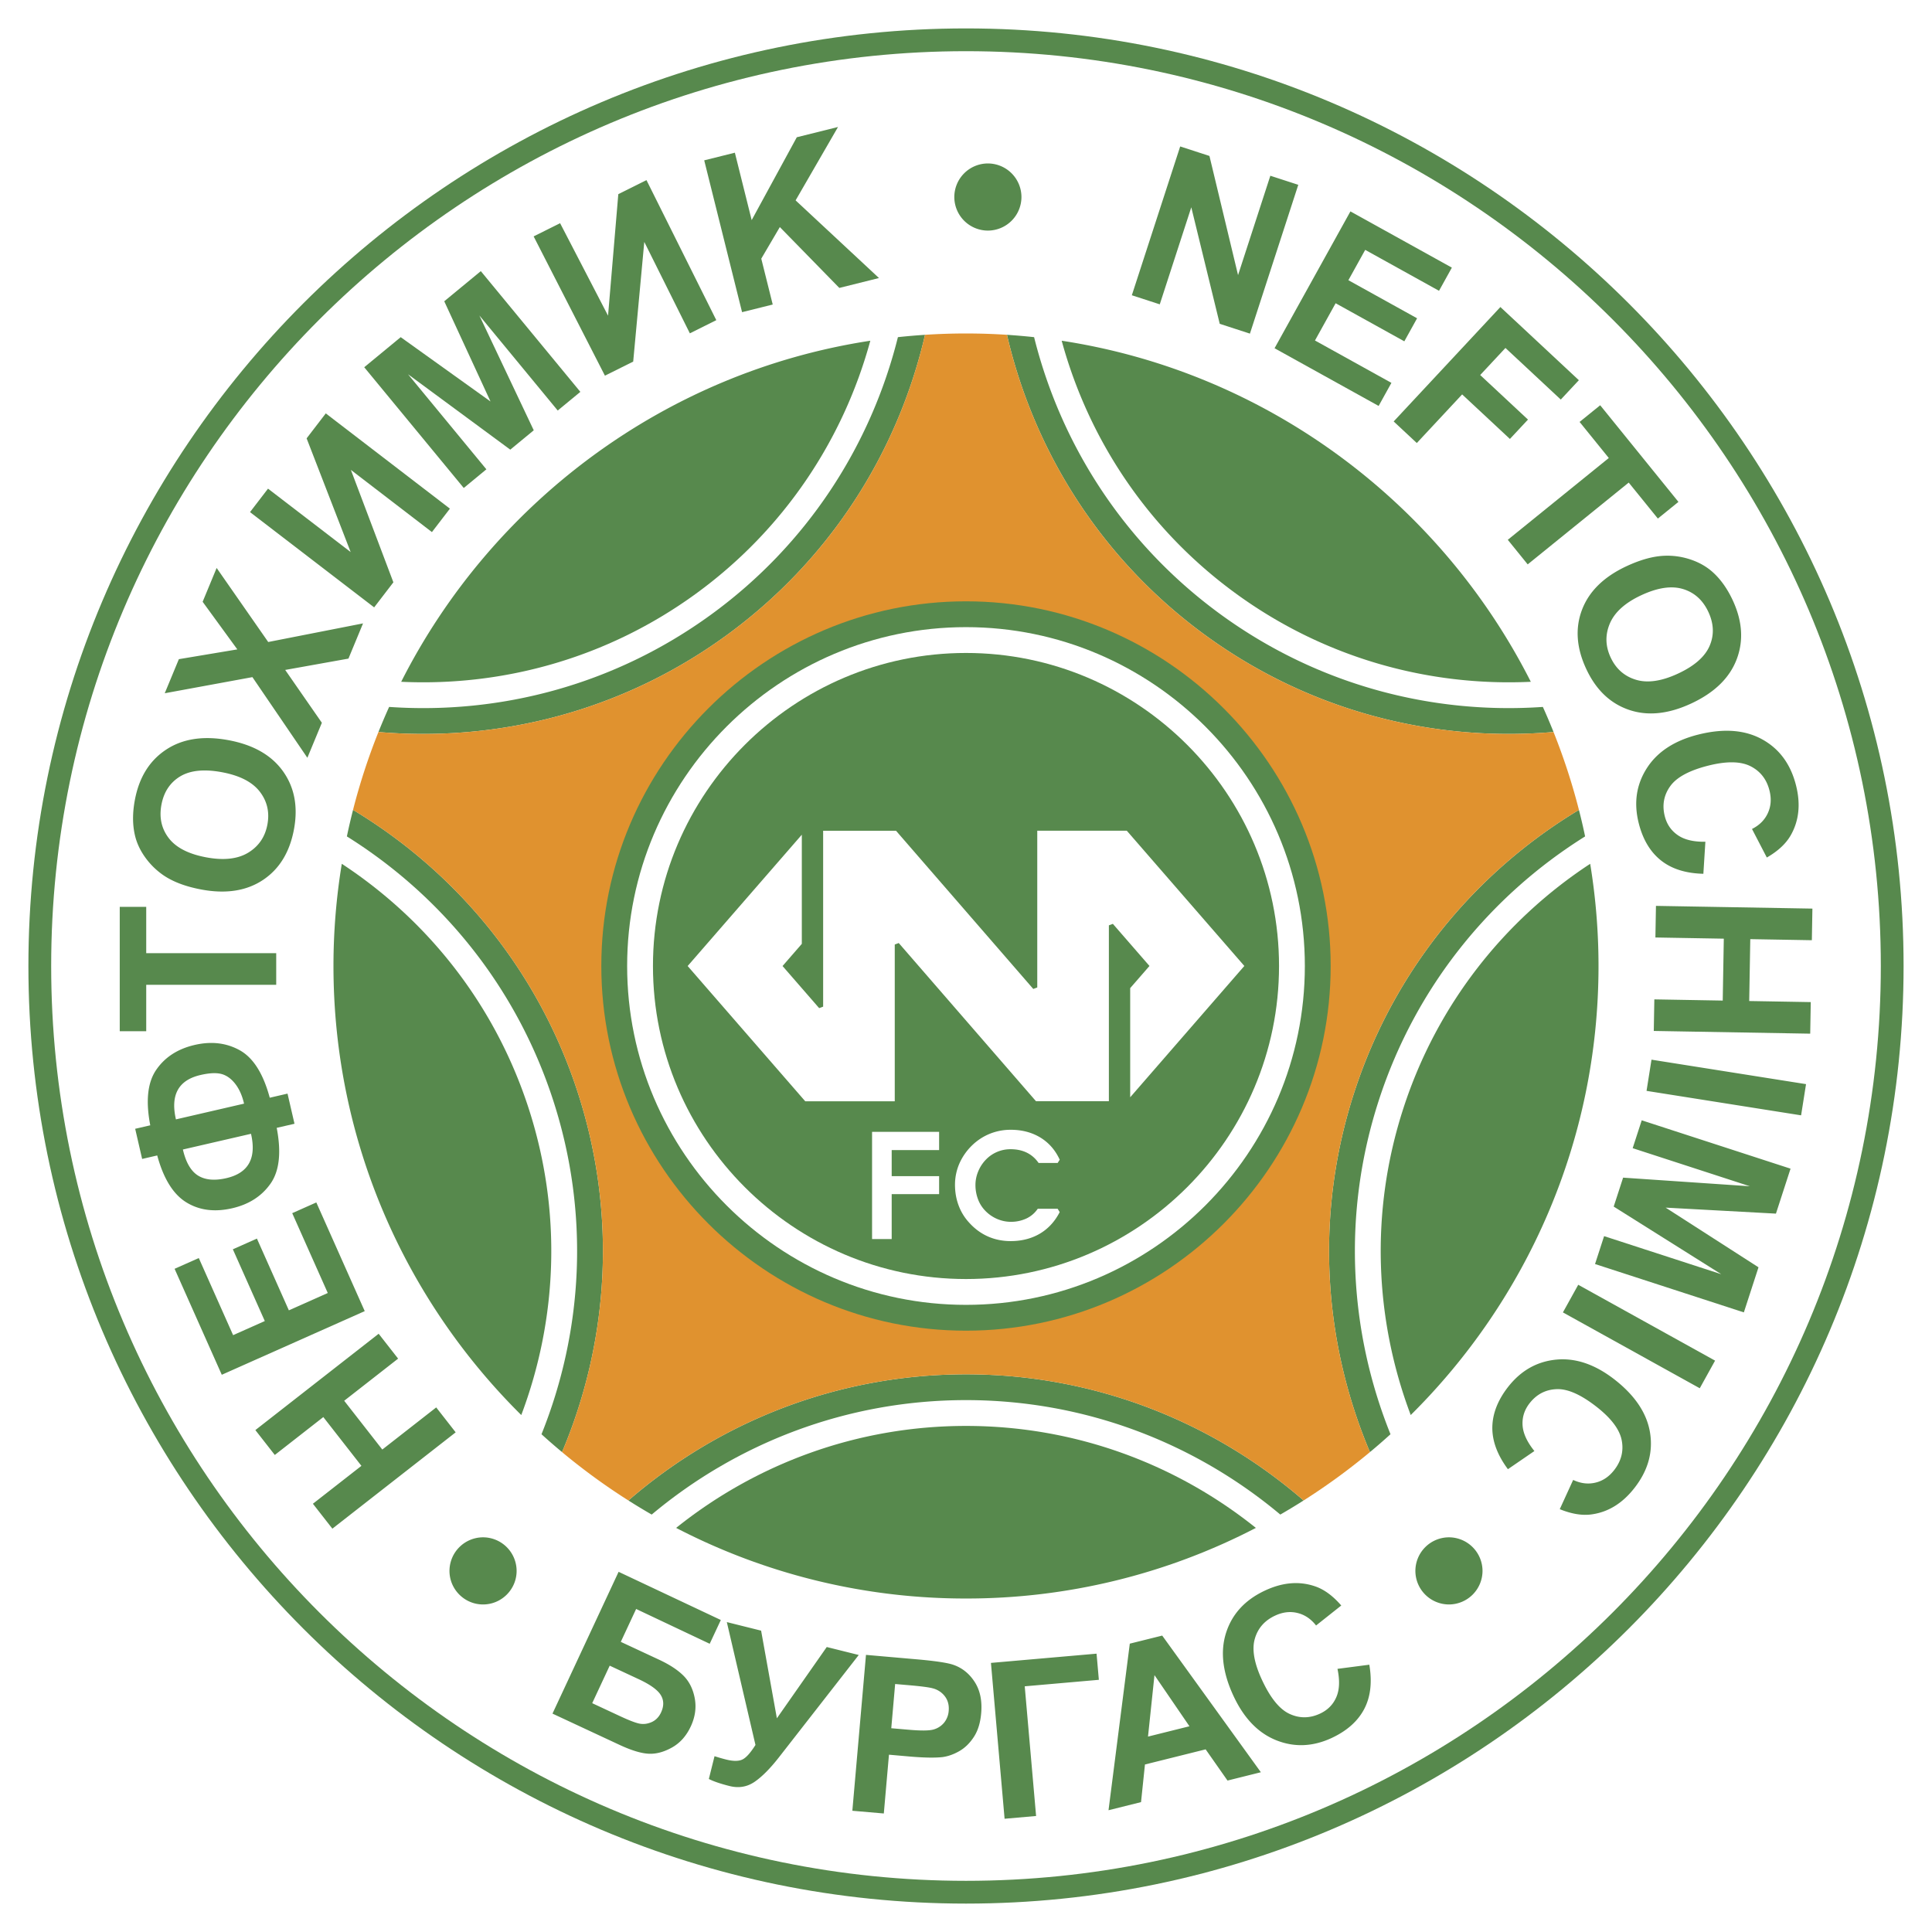 <svg xmlns="http://www.w3.org/2000/svg" width="2500" height="2500" viewBox="0 0 192.756 192.756"><g fill-rule="evenodd" clip-rule="evenodd"><path fill="#fff" d="M0 0h192.756v192.756H0V0z"/><path d="M2.834 96.378c0 51.581 41.963 93.544 93.543 93.544s93.544-41.963 93.544-93.544c0-51.58-41.965-93.543-93.544-93.543S2.834 44.798 2.834 96.378z" fill="#57894d"/><path d="M5.106 96.378c0-50.327 40.944-91.271 91.271-91.271 50.328 0 91.273 40.944 91.273 91.271s-40.945 91.272-91.273 91.272c-50.327 0-91.271-40.945-91.271-91.272z" fill="#fff"/><path d="M100.465 33.404a65.54 65.54 0 0 1 2.707.234c2.688 10.77 9.018 20.689 18.664 27.699 9.645 7.006 21.027 9.959 32.096 9.193.373.825.727 1.659 1.064 2.501-11.93 1.032-24.264-2.048-34.674-9.611-10.41-7.564-17.154-18.348-19.857-30.016zm57.066 47.401c.225.875.43 1.756.615 2.645-9.412 5.886-16.891 14.97-20.576 26.312-3.678 11.324-2.977 23.049 1.16 33.332a62.176 62.176 0 0 1-2.051 1.783c-4.654-11.02-5.529-23.688-1.559-35.91 3.978-12.24 12.15-21.986 22.411-28.162zm-27.47 68.898c-.764.484-1.539.953-2.324 1.406-8.502-7.121-19.443-11.42-31.358-11.42s-22.856 4.299-31.359 11.42a62.035 62.035 0 0 1-2.323-1.406c9.042-7.836 20.825-12.588 33.683-12.588 12.854 0 24.638 4.752 33.681 12.588zm-73.985-4.826a63.223 63.223 0 0 1-2.051-1.783c4.138-10.281 4.84-22.008 1.16-33.332C51.5 98.42 44.021 89.335 34.608 83.449c.186-.889.392-1.771.615-2.646 10.263 6.177 18.435 15.923 22.412 28.163 3.971 12.223 3.096 24.893-1.559 35.911zM37.759 73.031c.337-.843.692-1.676 1.064-2.501 11.069.767 22.453-2.187 32.096-9.193 9.647-7.009 15.977-16.929 18.666-27.699a65.193 65.193 0 0 1 2.706-.234c-2.703 11.669-9.446 22.453-19.857 30.017-10.41 7.562-22.745 10.642-34.675 9.61z" fill="#57894d"/><path d="M105.924 33.994c20.477 3.13 37.766 16.163 46.805 34.028-10.16.479-20.541-2.349-29.377-8.77-8.846-6.426-14.748-15.435-17.428-25.258zm52.73 52.187c.543 3.321.83 6.727.83 10.197 0 17.489-7.178 33.353-18.736 44.8-3.586-9.508-4.1-20.242-.727-30.619 3.377-10.397 10.122-18.793 18.633-24.378zm-33.355 66.258a62.617 62.617 0 0 1-28.921 7.045 62.617 62.617 0 0 1-28.921-7.045c7.938-6.361 17.998-10.174 28.922-10.174 10.922.001 20.982 3.813 28.92 10.174zM52.008 141.18c-11.56-11.447-18.738-27.312-18.738-44.802 0-3.471.287-6.876.831-10.197 8.512 5.584 15.256 13.979 18.635 24.378 3.372 10.377 2.858 21.113-.728 30.621zM40.027 68.022c9.04-17.866 26.33-30.898 46.805-34.028-2.68 9.823-8.581 18.833-17.426 25.259-8.838 6.42-19.218 9.248-29.379 8.769z" fill="#57894d"/><path d="M96.377 33.271c1.375 0 2.736.044 4.087.133 2.703 11.668 9.447 22.452 19.857 30.017 10.41 7.562 22.744 10.643 34.674 9.611a62.462 62.462 0 0 1 2.535 7.773c-10.262 6.177-18.434 15.922-22.41 28.162-3.971 12.223-3.096 24.891 1.559 35.91a63.696 63.696 0 0 1-6.619 4.826c-9.043-7.836-20.826-12.588-33.682-12.588-12.857 0-24.64 4.752-33.683 12.588a63.603 63.603 0 0 1-6.62-4.826c4.655-11.018 5.53-23.688 1.559-35.91-3.977-12.24-12.149-21.986-22.412-28.163a62.564 62.564 0 0 1 2.536-7.772c11.93 1.032 24.265-2.048 34.675-9.611 10.412-7.564 17.154-18.348 19.857-30.017a62.244 62.244 0 0 1 4.087-.133z" fill="#e0922f"/><path d="M96.377 59.994c20.041 0 36.384 16.344 36.384 36.384s-16.344 36.384-36.384 36.384c-20.039 0-36.383-16.344-36.383-36.384s16.344-36.384 36.383-36.384z" fill="#57894d"/><path d="M96.377 62.57c18.621 0 33.808 15.187 33.808 33.808 0 18.62-15.188 33.808-33.808 33.808S62.57 114.998 62.57 96.378c0-18.621 15.187-33.808 33.807-33.808z" fill="#fff"/><path d="M96.377 65.146c17.203 0 31.232 14.03 31.232 31.232 0 17.202-14.029 31.231-31.232 31.231-17.202 0-31.231-14.029-31.231-31.231s14.03-31.232 31.231-31.232z" fill="#57894d"/><path d="M112.42 82.88h-8.932v15.639l-.398.148-13.693-15.782h-7.272v17.548l-.398.148-3.652-4.201 1.922-2.212v-10.89L68.608 96.38l11.73 13.494h8.932V94.235l.398-.149 13.692 15.782h7.273V92.321l.398-.148 3.652 4.201s-1.818 2.092-1.924 2.211v10.891l11.389-13.102A50434.99 50434.99 0 0 1 112.42 82.88zM87.006 112.924v10.697h1.958v-4.482h4.732v-1.793h-4.732v-2.604h4.732v-1.818H87.006zM103.537 120.6l-.068.092a2.802 2.802 0 0 1-1.105.896 3.61 3.61 0 0 1-1.527.312c-.453 0-.908-.096-1.35-.283a3.63 3.63 0 0 1-1.17-.803 3.32 3.32 0 0 1-.738-1.156 4.021 4.021 0 0 1-.258-1.434c0-.467.096-.93.285-1.377.189-.451.457-.85.795-1.189a3.38 3.38 0 0 1 2.435-1c.582 0 1.107.107 1.566.322.451.213.84.533 1.152.957l.068.092h1.9l.207-.322c-.43-.947-1.078-1.691-1.926-2.211-.85-.516-1.842-.777-2.953-.777a5.51 5.51 0 0 0-2.09.395 5.514 5.514 0 0 0-1.768 1.152 5.77 5.77 0 0 0-1.275 1.822 5.299 5.299 0 0 0-.437 2.121c0 .729.122 1.422.361 2.059a5.157 5.157 0 0 0 1.061 1.725c.544.602 1.171 1.062 1.863 1.369s1.455.463 2.27.463c1.098 0 2.078-.25 2.914-.744s1.5-1.219 1.977-2.15l-.203-.33h-1.986v-.001z" fill="#fff"/><path d="M48.194 153.379a3.356 3.356 0 0 1 3.349 3.35c0 1.844-1.504 3.348-3.349 3.348s-3.349-1.504-3.349-3.348a3.356 3.356 0 0 1 3.349-3.35zM24.944 51.094l1.796-2.341 8.245 6.326-4.394-11.344 1.912-2.491 12.385 9.504-1.794 2.338-8.086-6.205 4.24 11.217-1.918 2.5-12.386-9.504zm5.722 24.51l-5.483-8.047-8.747 1.609 1.409-3.401 5.833-.975-3.461-4.75 1.397-3.375 5.146 7.388 9.46-1.857-1.455 3.513-6.311 1.131 3.658 5.272-1.446 3.492zm-3.108 22.65H14.589v4.631h-2.642V90.479h2.642v4.62h12.969v3.155zm8.831 32.557l-14.262 6.35-4.708-10.572 2.414-1.074 3.425 7.693 3.161-1.408-3.187-7.158 2.4-1.068 3.188 7.158 3.882-1.729-3.547-7.965 2.404-1.07 4.83 10.843zm9.073 12.093l-12.302 9.611-1.942-2.486 4.841-3.781-3.802-4.867-4.84 3.781-1.94-2.482 12.302-9.611 1.94 2.482-5.379 4.203 3.802 4.867 5.379-4.203 1.941 2.486zM20.593 85.54c1.737.322 3.131.163 4.176-.472 1.046-.638 1.682-1.574 1.911-2.811.229-1.233-.027-2.33-.773-3.289-.744-.955-2.003-1.599-3.782-1.928-1.759-.326-3.142-.184-4.153.424-1.008.612-1.63 1.557-1.867 2.833-.237 1.28.012 2.39.743 3.335.73.942 1.976 1.579 3.745 1.908zm-.488 3.21c-1.565-.29-2.834-.766-3.808-1.431a7.381 7.381 0 0 1-1.84-1.82c-.506-.718-.845-1.465-1.012-2.239-.229-1.033-.226-2.171.006-3.422.419-2.263 1.455-3.941 3.111-5.039 1.653-1.098 3.73-1.416 6.228-.953 2.48.459 4.292 1.494 5.443 3.101 1.147 1.606 1.515 3.538 1.097 5.789-.423 2.283-1.456 3.97-3.096 5.06-1.644 1.091-3.688 1.407-6.129.954zm4.938 24.369l-6.796 1.568c.299 1.293.805 2.16 1.515 2.602.71.439 1.65.525 2.819.256 2.207-.51 3.026-1.983 2.462-4.426zm-.694-3.008c-.186-.805-.48-1.463-.882-1.979s-.862-.842-1.371-.979c-.512-.135-1.21-.105-2.089.1-2.199.506-3.019 1.982-2.454 4.428l6.796-1.57zm2.564-.591l1.774-.41.695 3.008-1.775.408c.473 2.451.266 4.305-.612 5.559-.881 1.256-2.154 2.076-3.822 2.461-1.757.406-3.287.211-4.587-.59-1.303-.801-2.272-2.359-2.9-4.676l-1.505.348-.694-3.008 1.505-.348c-.469-2.436-.269-4.283.6-5.543.866-1.26 2.145-2.084 3.831-2.475 1.675-.387 3.178-.207 4.515.541 1.334.75 2.327 2.322 2.975 4.725zm71.649-93.212a3.356 3.356 0 0 0-3.35 3.349 3.355 3.355 0 0 0 3.35 3.349 3.355 3.355 0 0 0 3.348-3.349 3.355 3.355 0 0 0-3.348-3.349zm51.87 37.549l10.078-8.162-2.914-3.599 2.055-1.663 7.807 9.641-2.053 1.663-2.908-3.59-10.078 8.162-1.987-2.452zm-11.385-11.808l10.648-11.417 7.828 7.3-1.803 1.932-5.521-5.148-2.52 2.701 4.768 4.444-1.803 1.933-4.766-4.444-4.523 4.851-2.308-2.152zm-11.885-7.304l7.57-13.654 10.121 5.611-1.281 2.311-7.365-4.083-1.678 3.026 6.854 3.8-1.273 2.298-6.854-3.799-2.061 3.716 7.627 4.228-1.275 2.302-10.385-5.756zm-14.238-5.287l4.824-14.847 2.918.948 2.855 11.889 3.221-9.914 2.787.905-4.824 14.847-3.012-.979-2.838-11.626-3.145 9.683-2.786-.906zm-38.887 1.687L70.26 15.997l3.058-.762 1.677 6.726 4.502-8.267 4.112-1.025-4.231 7.322 8.319 7.749-3.957.986-5.935-6.072-1.852 3.151 1.142 4.578-3.058.762zm-20.796-7.56l2.641-1.316 4.783 9.225 1.023-12.122 2.811-1.401 6.966 13.971-2.638 1.315-4.547-9.121-1.106 11.94-2.82 1.406-7.113-13.897zm-6.972 25.101l-9.93-12.046 3.64-3.001 8.959 6.417-4.615-9.998 3.648-3.007 9.931 12.046-2.258 1.861-7.817-9.482 5.425 11.455-2.342 1.931-10.2-7.521 7.816 9.483-2.257 1.862zm98.292 104.693a3.355 3.355 0 0 0-3.348 3.35 3.354 3.354 0 0 0 3.348 3.348 3.355 3.355 0 0 0 3.35-3.348 3.357 3.357 0 0 0-3.35-3.35zm-11.12 13.123l3.176-.414c.295 1.742.125 3.219-.514 4.43-.637 1.207-1.717 2.168-3.234 2.877-1.877.875-3.723.953-5.529.234-1.809-.721-3.232-2.193-4.27-4.416-1.098-2.355-1.342-4.469-.734-6.34.609-1.869 1.902-3.266 3.885-4.189 1.73-.807 3.375-.953 4.934-.432.926.301 1.812.947 2.664 1.93l-2.514 1.994c-.508-.656-1.129-1.074-1.859-1.25-.729-.178-1.473-.088-2.23.266-1.047.488-1.727 1.262-2.025 2.32-.303 1.055-.061 2.426.727 4.113.834 1.789 1.748 2.914 2.746 3.371.998.461 2.012.449 3.039-.029.76-.355 1.301-.9 1.621-1.639.322-.736.36-1.68.117-2.826zm-34.574-.594l10.537-.922.229 2.609-7.395.648 1.133 12.939-3.143.275-1.361-15.549zm-26.352-4.072l3.421.854 1.573 8.744 4.976-7.111 3.192.795-7.984 10.236c-.867 1.105-1.671 1.914-2.413 2.422-.74.504-1.57.646-2.487.418-.902-.225-1.593-.461-2.072-.705l.567-2.273c.427.135.815.248 1.164.334.712.178 1.253.174 1.624-.008.371-.18.803-.664 1.297-1.447l-2.858-12.259zm-13.431 8.09l2.781 1.297c.889.414 1.532.662 1.931.742.404.08.81.029 1.219-.152.412-.186.723-.502.934-.953.306-.654.294-1.242-.034-1.76-.325-.516-1.053-1.035-2.18-1.562l-2.905-1.354-1.746 3.742zm2.634-13.106l10.198 4.807L70.808 164l-7.341-3.473-1.53 3.281 3.821 1.781c1.058.494 1.871 1.029 2.446 1.609.575.582.945 1.336 1.115 2.262.167.924.035 1.852-.4 2.785-.447.959-1.077 1.662-1.892 2.113-.812.451-1.594.656-2.346.609-.749-.043-1.71-.34-2.883-.887l-6.677-3.113 6.597-14.147zm91.368-12.05l-2.641 1.811c-1.055-1.42-1.572-2.812-1.555-4.182.02-1.363.545-2.711 1.576-4.031 1.277-1.631 2.885-2.539 4.82-2.721 1.938-.178 3.877.488 5.811 1.998 2.047 1.602 3.223 3.373 3.531 5.316.305 1.939-.213 3.771-1.561 5.496-1.174 1.504-2.574 2.381-4.199 2.623-.963.152-2.045-.02-3.25-.51l1.336-2.918c.75.355 1.492.445 2.225.27.729-.172 1.35-.59 1.865-1.248.711-.91.965-1.908.752-2.988-.211-1.076-1.049-2.189-2.514-3.334-1.557-1.215-2.881-1.803-3.979-1.756-1.098.041-1.996.512-2.695 1.404-.516.662-.75 1.393-.701 2.197.048.801.445 1.66 1.179 2.573zm4.375-16.588l13.652 7.568-1.527 2.756-13.654-7.568 1.529-2.756zm-31.664 48.634l-3.328.83-2.182-3.113-6.055 1.51-.391 3.754-3.244.809 2.123-16.619 3.234-.805 9.843 13.634zm-7.125-4.587l-3.49-5.102-.645 6.133 4.135-1.031zm-33.633 8.431l1.36-15.553 5.037.441c1.909.166 3.147.355 3.712.562.871.309 1.576.881 2.109 1.717.531.834.744 1.871.635 3.105-.082.955-.326 1.744-.73 2.361-.405.623-.888 1.094-1.457 1.42-.564.322-1.129.521-1.69.594-.762.082-1.855.062-3.278-.061l-2.045-.18-.513 5.865-3.14-.271zm4.269-12.646l-.386 4.412 1.716.148c1.239.109 2.075.102 2.505-.023a2.09 2.09 0 0 0 1.049-.678 2.12 2.12 0 0 0 .46-1.18c.049-.564-.077-1.047-.377-1.445a2.185 2.185 0 0 0-1.2-.799c-.37-.104-1.121-.203-2.25-.303l-1.517-.132zm74.487-56.241l14.848 4.824-1.457 4.486-11.004-.598 9.264 5.953-1.461 4.498-14.848-4.824.904-2.783 11.688 3.797-10.73-6.746.939-2.887 12.643.859-11.689-3.799.903-2.78zm.975-6.05l15.418 2.441-.492 3.113-15.42-2.441.494-3.113zm.445-15.344l15.609.272-.055 3.154-6.143-.107-.107 6.174 6.141.107-.055 3.15-15.607-.271.055-3.15 6.824.119.107-6.175-6.824-.119.055-3.154zm4.931-6.398l-.201 3.196c-1.766-.042-3.182-.491-4.25-1.349-1.064-.854-1.801-2.098-2.205-3.724-.502-2.011-.229-3.837.822-5.473 1.051-1.638 2.771-2.755 5.152-3.349 2.521-.628 4.641-.465 6.361.489 1.719.953 2.842 2.49 3.371 4.613.463 1.852.287 3.492-.518 4.924-.477.85-1.275 1.599-2.402 2.247l-1.479-2.849c.742-.373 1.27-.901 1.582-1.586.314-.682.367-1.429.164-2.24-.279-1.122-.908-1.934-1.889-2.432-.98-.497-2.371-.521-4.178-.072-1.914.478-3.191 1.162-3.832 2.054-.643.892-.826 1.888-.553 2.988.203.814.637 1.447 1.301 1.905.663.459 1.581.677 2.754.658zm-6.4-24.594c-1.602.747-2.645 1.686-3.127 2.81-.482 1.126-.455 2.258.076 3.397.531 1.136 1.375 1.882 2.539 2.229 1.16.346 2.561.138 4.199-.627 1.621-.756 2.668-1.674 3.135-2.757.467-1.082.424-2.214-.125-3.391-.551-1.179-1.398-1.94-2.541-2.284-1.14-.342-2.527-.137-4.156.623zm-1.469-2.897c1.443-.672 2.752-1.026 3.932-1.047a7.285 7.285 0 0 1 2.555.413c.83.29 1.537.705 2.125 1.236.785.709 1.443 1.636 1.982 2.789.971 2.086 1.102 4.053.393 5.909-.709 1.853-2.215 3.318-4.518 4.392-2.285 1.066-4.361 1.277-6.232.636-1.867-.64-3.287-2-4.254-4.076-.982-2.104-1.121-4.078-.418-5.917.705-1.842 2.185-3.285 4.435-4.335z" fill="#57894d"/></g></svg>